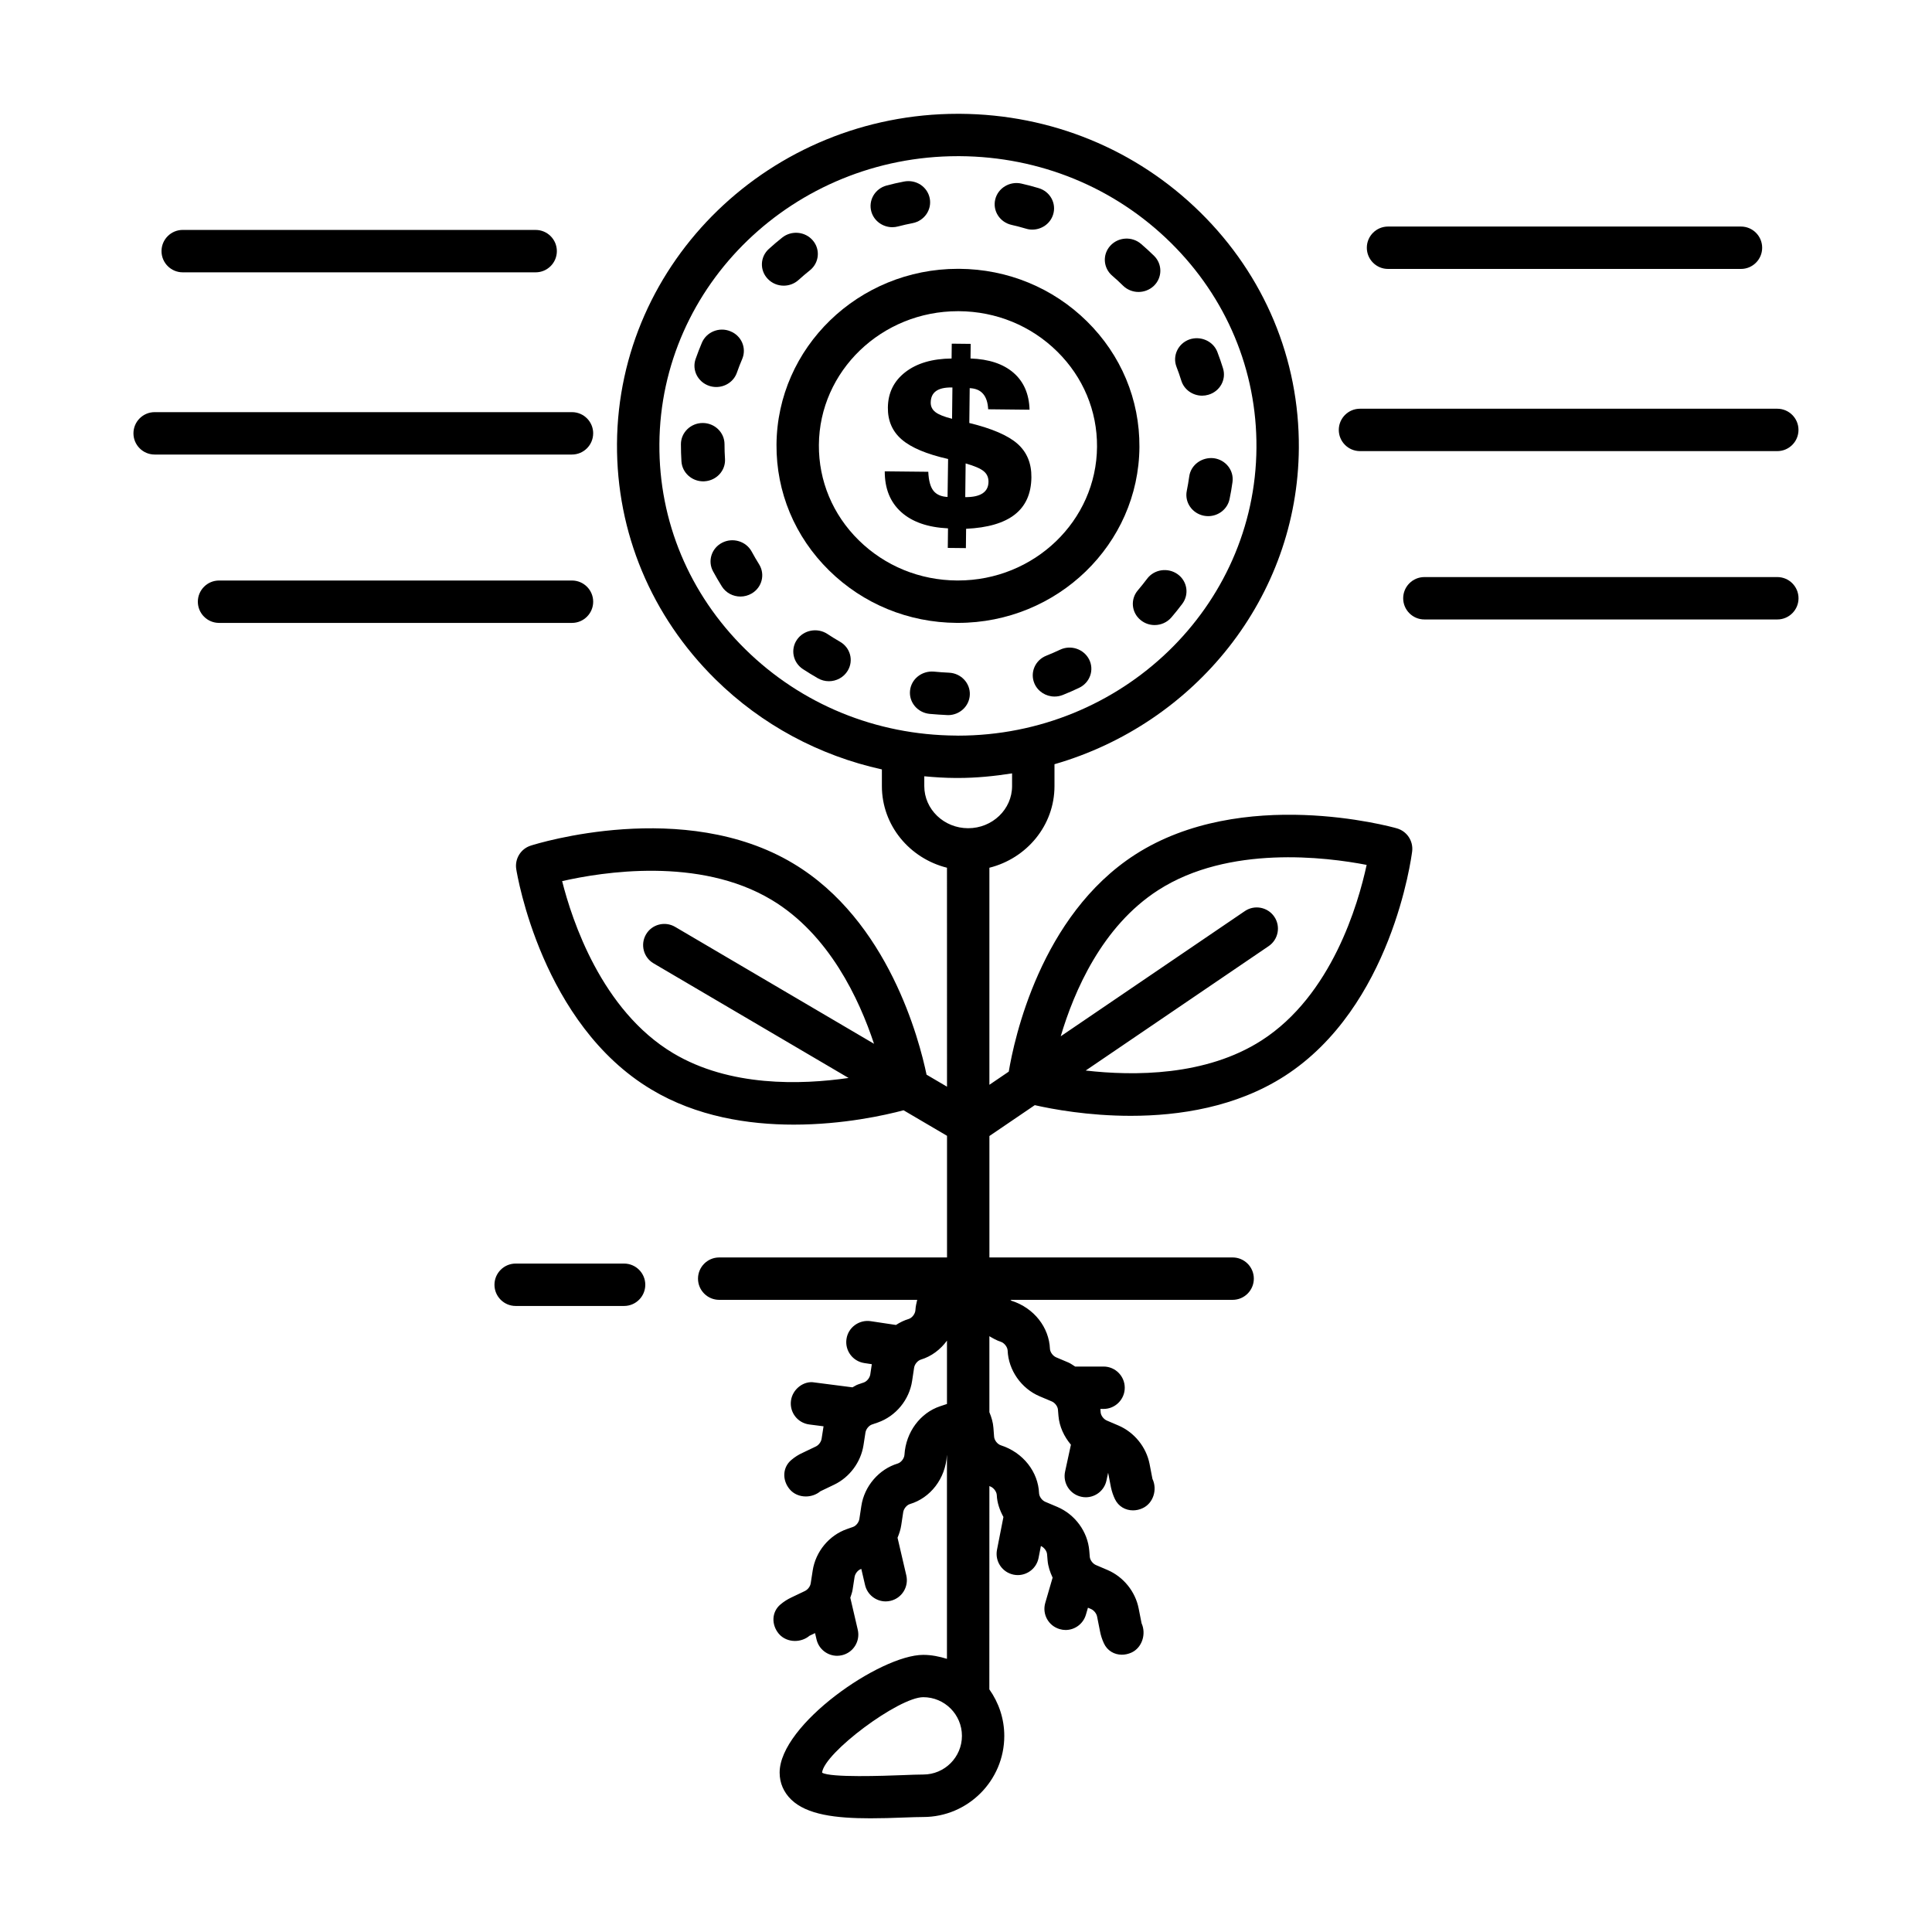 <?xml version="1.0" encoding="UTF-8"?>
<!-- Uploaded to: ICON Repo, www.iconrepo.com, Generator: ICON Repo Mixer Tools -->
<svg fill="#000000" width="800px" height="800px" version="1.1" viewBox="144 144 512 512" xmlns="http://www.w3.org/2000/svg">
 <g>
  <path d="m412.08 203.6c1.277 0.289 2.539 0.617 3.781 0.988 0.566 0.18 1.137 0.262 1.699 0.262 2.469 0 4.762-1.551 5.523-3.981 0.938-2.965-0.777-6.106-3.824-7.012-1.508-0.453-3.043-0.863-4.586-1.207-3.09-0.699-6.215 1.195-6.93 4.211-0.719 3.031 1.223 6.039 4.336 6.738z"/>
  <path d="m441.61 219.7c1.129 1.109 2.625 1.672 4.113 1.672 1.469 0 2.938-0.551 4.059-1.617 2.273-2.184 2.301-5.75 0.055-7.961-1.109-1.086-2.258-2.141-3.445-3.156-2.398-2.059-6.039-1.84-8.156 0.492-2.117 2.32-1.883 5.875 0.508 7.93 0.992 0.855 1.945 1.719 2.867 2.641z"/>
  <path d="m445.54 300.44c-2.031 2.387-1.695 5.93 0.762 7.902 1.078 0.879 2.387 1.305 3.691 1.305 1.656 0 3.309-0.699 4.453-2.043 0.996-1.168 1.953-2.359 2.871-3.582 1.883-2.512 1.328-6.023-1.25-7.863-2.582-1.824-6.203-1.289-8.078 1.223-0.777 1.039-1.598 2.055-2.449 3.059z"/>
  <path d="m459.16 270.26c-0.176 1.277-0.395 2.539-0.648 3.801-0.629 3.031 1.402 5.996 4.531 6.613 0.387 0.07 0.77 0.109 1.145 0.109 2.695 0 5.109-1.852 5.66-4.527 0.309-1.48 0.57-2.992 0.777-4.516 0.418-3.086-1.805-5.902-4.973-6.312-3.141-0.344-6.074 1.758-6.492 4.832z"/>
  <path d="m424.91 316.19c-1.199 0.562-2.406 1.086-3.633 1.578-2.957 1.18-4.367 4.461-3.152 7.34 0.918 2.168 3.074 3.484 5.348 3.484 0.734 0 1.477-0.137 2.195-0.426 1.453-0.578 2.887-1.207 4.297-1.879 2.871-1.359 4.07-4.719 2.672-7.508-1.402-2.781-4.856-3.961-7.727-2.59z"/>
  <path d="m457.05 244.85c0.746 2.43 3.047 4.008 5.531 4.008 0.551 0 1.105-0.082 1.664-0.246 3.055-0.891 4.793-4.019 3.867-7-0.453-1.469-0.953-2.91-1.504-4.348-1.113-2.894-4.473-4.336-7.445-3.293-2.984 1.098-4.5 4.336-3.379 7.246 0.469 1.191 0.887 2.41 1.266 3.633z"/>
  <path d="m380.49 204.21c0.508 0 1.023-0.07 1.539-0.207 1.242-0.328 2.519-0.617 3.805-0.863 3.133-0.605 5.164-3.566 4.551-6.613-0.621-3.047-3.621-5.023-6.797-4.418-1.566 0.301-3.113 0.645-4.637 1.059-3.074 0.824-4.883 3.926-4.035 6.918 0.703 2.477 3.031 4.125 5.574 4.125z"/>
  <path d="m366.6 314.06c-1.145-0.66-2.266-1.344-3.359-2.074-2.644-1.715-6.246-1.043-8.023 1.523-1.785 2.566-1.086 6.066 1.559 7.809 1.289 0.836 2.613 1.66 3.965 2.43 0.918 0.523 1.926 0.781 2.922 0.781 1.984 0 3.914-1 4.988-2.785 1.621-2.676 0.703-6.117-2.051-7.684z"/>
  <path d="m355.64 218.18c0.965-0.879 1.969-1.715 2.984-2.539 2.469-1.965 2.824-5.516 0.797-7.902-2.039-2.414-5.688-2.731-8.137-0.77-1.215 0.961-2.387 1.965-3.535 3.004-2.336 2.113-2.461 5.668-0.281 7.934 1.137 1.195 2.68 1.797 4.227 1.797 1.414 0 2.832-0.508 3.945-1.523z"/>
  <path d="m331.95 246.26c0.621 0.207 1.25 0.301 1.871 0.301 2.406 0 4.652-1.469 5.469-3.816 0.43-1.223 0.895-2.43 1.402-3.609 1.219-2.867-0.176-6.16-3.125-7.34-2.938-1.223-6.336 0.152-7.559 3.031-0.594 1.398-1.145 2.828-1.66 4.297-1.035 2.938 0.582 6.121 3.602 7.137z"/>
  <path d="m401.01 328.16c0.156-3.102-2.309-5.734-5.488-5.887-1.367-0.07-2.711-0.152-4.035-0.289-3.176-0.262-6.004 1.949-6.32 5.051-0.316 3.086 2.004 5.832 5.18 6.148 1.523 0.137 3.062 0.246 4.613 0.316 0.098 0 0.191 0.016 0.289 0.016 3.062-0.004 5.617-2.352 5.762-5.356z"/>
  <path d="m343.2 290.17c-1.488-2.746-5.004-3.789-7.812-2.348-2.824 1.441-3.91 4.844-2.422 7.586 0.734 1.344 1.504 2.676 2.32 3.981 1.086 1.742 2.992 2.703 4.945 2.703 1.023 0 2.059-0.273 3-0.824 2.723-1.617 3.59-5.062 1.934-7.727-0.688-1.105-1.344-2.219-1.965-3.371z"/>
  <path d="m336.13 265.58c-0.086-1.277-0.125-2.566-0.125-3.856 0-3.102-2.59-5.625-5.777-5.625s-5.777 2.523-5.777 5.625c0 1.535 0.043 3.047 0.141 4.57 0.195 2.977 2.746 5.269 5.766 5.269 0.125 0 0.246-0.016 0.375-0.016 3.184-0.207 5.598-2.867 5.398-5.969z"/>
  <path d="m397.55 309.07h0.328c26.363 0 47.902-20.844 48.082-46.602 0.082-12.566-4.863-24.402-13.922-33.324-9.016-8.879-21.035-13.828-33.848-13.906h-0.328c-26.363 0-47.902 20.844-48.082 46.602-0.082 12.566 4.852 24.402 13.922 33.324 9.016 8.879 21.035 13.824 33.848 13.906zm0.312-82.602h0.246c9.879 0.055 19.129 3.852 26.047 10.676 6.879 6.769 10.633 15.742 10.566 25.242-0.121 19.609-16.637 35.461-36.848 35.449h-0.246c-9.879-0.055-19.129-3.852-26.062-10.676-6.879-6.769-10.621-15.742-10.551-25.242 0.125-19.605 16.637-35.449 36.848-35.449z"/>
  <path d="m391.36 274.04c-0.805-1.023-1.254-2.695-1.355-5.012l-11.535-0.121c-0.012 4.574 1.441 8.168 4.348 10.789s7.043 4.062 12.414 4.324l-0.059 5.184 4.797 0.051 0.059-5.121c5.731-0.266 10.031-1.523 12.91-3.781 2.879-2.254 4.34-5.539 4.391-9.844 0.043-3.719-1.184-6.684-3.676-8.895-2.492-2.211-6.754-4.051-12.777-5.516l0.102-9.234c1.547 0.059 2.727 0.559 3.543 1.5 0.816 0.945 1.266 2.309 1.352 4.098l10.969 0.117c-0.121-4.168-1.535-7.43-4.246-9.785-2.711-2.356-6.512-3.621-11.398-3.793l0.043-3.871-5.016-0.055-0.043 3.934c-5.121 0.047-9.203 1.25-12.25 3.602-3.047 2.356-4.59 5.484-4.637 9.387-0.039 3.516 1.195 6.348 3.699 8.496 2.504 2.148 6.594 3.863 12.262 5.144l-0.145 10.059c-1.699-0.082-2.949-0.633-3.75-1.656zm8.543-7.227c2.312 0.656 3.902 1.336 4.773 2.047 0.871 0.711 1.297 1.656 1.285 2.832-0.016 1.359-0.543 2.383-1.586 3.062s-2.566 1.008-4.574 0.988zm-8.012-13.605c-0.84-0.648-1.254-1.492-1.242-2.527 0.016-1.363 0.48-2.371 1.398-3.035 0.918-0.66 2.285-0.98 4.102-0.961l0.25 0.004-0.094 8.293c-2.102-0.531-3.574-1.121-4.414-1.773z"/>
  <path d="m514.18 363.52c-1.656-0.48-41-11.266-69.336 6.945-25.16 16.191-32.098 49.051-33.512 57.527l-5.133 3.488v-57.52c9.883-2.473 17.25-11.199 17.25-21.637v-5.797c37.164-10.723 64.488-44.129 64.758-83.793 0.152-23.543-9.113-45.711-26.105-62.441-16.949-16.703-39.559-25.98-63.648-26.133h-0.617c-49.535 0-90 39.094-90.328 87.422-0.152 23.527 9.113 45.711 26.105 62.457 12.258 12.07 27.492 20.195 44.094 23.867v4.414c0 10.438 7.367 19.164 17.25 21.637l0.008 58.027-5.422-3.188c-1.887-9.094-10.09-40.883-35.34-55.973-28.914-17.336-67.91-5.262-69.543-4.727-2.644 0.836-4.277 3.481-3.852 6.223 0.273 1.672 6.809 41.082 35.82 58.414 11.961 7.18 25.664 9.305 37.723 9.305 13.078 0 24.176-2.492 29.102-3.805l11.516 6.766v32.238h-60.375c-3.098 0-5.617 2.519-5.617 5.617 0 3.098 2.519 5.617 5.617 5.617h52.473c-0.215 0.887-0.418 1.777-0.473 2.727-0.055 0.988-0.891 2.07-1.793 2.344-1.199 0.359-2.32 0.91-3.363 1.586l-6.723-1.008c-3.016-0.438-5.934 1.629-6.387 4.715-0.465 3.07 1.645 5.918 4.715 6.387l1.996 0.301-0.406 2.715c-0.137 0.906-0.891 1.836-1.699 2.125l-1.562 0.535c-0.523 0.184-0.969 0.512-1.461 0.758l-10.023-1.289c-2.863-0.547-5.891 1.766-6.277 4.852-0.398 3.07 1.766 5.879 4.852 6.277l3.785 0.488-0.512 3.281c-0.121 0.836-0.766 1.699-1.508 2.055l-3.551 1.699c-1.043 0.465-2.043 1.109-2.961 1.879-2.371 1.988-2.453 5.371-0.453 7.758 1.07 1.289 2.672 1.918 4.289 1.918 1.371 0 2.769-0.465 3.852-1.371l3.66-1.754c4.098-1.961 7.07-5.977 7.769-10.453l0.52-3.356c0.137-0.906 0.891-1.836 1.699-2.125l1.562-0.535c4.781-1.672 8.371-6.016 9.113-11.07l0.52-3.453c0.137-0.934 0.945-1.891 1.793-2.152 2.797-0.852 5.184-2.652 6.918-5.031v16.789l-1.852 0.617c-5.195 1.742-9.043 6.797-9.414 12.84-0.055 0.973-0.891 2.055-1.793 2.328-4.973 1.492-8.852 6.016-9.633 11.238l-0.52 3.426c-0.137 0.934-0.891 1.863-1.688 2.137l-1.602 0.562c-4.754 1.656-8.316 5.988-9.086 11.004l-0.52 3.356c-0.121 0.836-0.754 1.672-1.535 2.055l-3.617 1.727c-1.043 0.492-2 1.109-2.863 1.836-2.371 1.988-2.438 5.371-0.453 7.758 1.07 1.273 2.672 1.918 4.289 1.918 1.383 0 2.769-0.465 3.863-1.383l1.461-0.695 0.391 1.668c0.602 2.59 2.906 4.344 5.469 4.344 0.41 0 0.848-0.055 1.273-0.152 3.016-0.699 4.891-3.727 4.191-6.742l-1.98-8.5c0.23-0.699 0.496-1.391 0.609-2.121l0.52-3.356c0.137-0.906 0.891-1.852 1.672-2.109l0.117-0.039 0.992 4.262c0.602 2.59 2.918 4.344 5.469 4.344 0.41 0 0.848-0.055 1.273-0.152 3.016-0.699 4.891-3.727 4.191-6.742l-2.324-9.98c0.445-1.059 0.805-2.156 0.98-3.312l0.52-3.438c0.137-0.945 0.934-1.906 1.754-2.164 5.441-1.617 9.457-6.727 9.824-12.961 0-0.012 0.012-0.023 0.016-0.035v54.004c-2.004-0.617-4.086-1.051-6.289-1.051-11.332 0-38.051 18.457-38.051 31.199 0 2.754 1.07 5.223 3.082 7.168 4.152 4 11.758 4.945 20.965 4.945 2.824 0 5.809-0.082 8.895-0.207 1.973-0.07 3.742-0.137 5.109-0.137 11.84 0 21.484-9.648 21.484-21.484 0-4.598-1.484-8.844-3.961-12.344l0.012-53.879c0.055 0.02 0.094 0.055 0.152 0.074 0.918 0.301 1.766 1.383 1.809 2.316 0.082 2.059 0.781 4.008 1.762 5.809l-1.707 8.699c-0.59 3.043 1.383 5.988 4.426 6.59 0.371 0.07 0.727 0.109 1.082 0.109 2.633 0 4.988-1.863 5.508-4.535l0.621-3.176c0.84 0.375 1.57 1.32 1.637 2.176l0.137 1.645c0.137 1.609 0.656 3.121 1.332 4.562l-1.949 6.699c-0.863 2.973 0.836 6.086 3.824 6.945 0.52 0.152 1.043 0.234 1.562 0.234 2.438 0 4.672-1.602 5.387-4.055l0.539-1.848 0.805 0.34c0.781 0.344 1.453 1.18 1.617 2l0.781 3.934c0.191 1.027 0.535 2.098 1.012 3.137 0.906 1.988 2.769 3.043 4.769 3.043 0.848 0 1.715-0.191 2.547-0.562 2.824-1.289 3.961-4.934 2.684-7.758l-0.781-3.961c-0.875-4.453-4.016-8.344-8.207-10.152l-3.109-1.328c-0.836-0.355-1.562-1.316-1.629-2.164l-0.137-1.645c-0.426-5.043-3.742-9.578-8.453-11.594l-3.207-1.355c-0.875-0.371-1.602-1.383-1.645-2.262-0.234-5.644-4.18-10.797-10.125-12.715-0.906-0.289-1.727-1.328-1.793-2.289l-0.18-2.344c-0.098-1.426-0.516-2.805-1.07-4.141v-20.137c0.953 0.562 1.918 1.121 3.016 1.473 0.934 0.301 1.781 1.383 1.824 2.328 0.207 5.195 3.617 10.07 8.48 12.125l3.207 1.355c0.848 0.355 1.574 1.316 1.645 2.18l0.137 1.656c0.242 2.844 1.48 5.473 3.301 7.637l-1.547 7.121c-0.656 3.027 1.262 6.016 4.289 6.672 0.398 0.094 0.809 0.137 1.191 0.137 2.59 0 4.918-1.793 5.481-4.426l0.449-2.074 0.742 3.856c0.234 1.098 0.59 2.152 1.055 3.125 0.934 1.961 2.797 2.988 4.781 2.988 0.875 0 1.766-0.191 2.617-0.602 2.797-1.328 3.891-4.945 2.547-7.742l-0.766-3.973c-0.875-4.453-4.016-8.344-8.207-10.152l-3.109-1.328c-0.848-0.355-1.574-1.316-1.645-2.164l-0.074-0.918h0.844c3.098 0 5.617-2.519 5.617-5.617 0-3.098-2.519-5.617-5.617-5.617h-7.539c-0.598-0.371-1.152-0.805-1.805-1.082l-3.207-1.355c-0.875-0.371-1.617-1.383-1.656-2.262-0.234-5.633-4.164-10.797-10.125-12.715-0.133-0.043-0.227-0.188-0.352-0.262h58.891c3.098 0 5.617-2.519 5.617-5.617s-2.519-5.617-5.617-5.617h-64.457v-32.184l12.023-8.176c4.695 1.066 14.16 2.828 25.441 2.828 12.824 0 27.926-2.289 40.766-10.539 28.406-18.281 33.586-57.879 33.805-59.566 0.32-2.75-1.391-5.324-4.062-6.078zm-191.8 59.578c-18.949-11.332-26.801-35.242-29.406-45.59 10.633-2.426 36.312-6.523 55.469 4.945 15.289 9.133 23.27 26.367 27.18 38.16l-52.723-30.992c-2.684-1.562-6.125-0.672-7.688 1.988-1.574 2.672-0.684 6.125 1.988 7.688l51.684 30.375c-12.637 1.828-31.508 2.398-46.504-6.574zm66.293 191.17c-1.492 0-3.398 0.082-5.535 0.164-4.754 0.18-19.074 0.711-21.281-0.656 0.508-5.234 20.309-20.004 26.816-20.004 5.66 0 10.25 4.59 10.25 10.25 0 5.652-4.59 10.246-10.25 10.246zm-69.926-352.6c0.273-42.176 35.711-76.281 79.094-76.281h0.535c21.172 0.137 41 8.27 55.852 22.898 14.812 14.594 22.883 33.902 22.746 54.371-0.273 42.176-35.711 76.297-79.094 76.297-0.18 0-0.371-0.016-0.535-0.016-21.172-0.137-41-8.262-55.852-22.898-14.812-14.594-22.895-33.902-22.746-54.371zm70.199 90.656v-2.602c2.75 0.262 5.519 0.434 8.316 0.449h0.617c4.887 0 9.652-0.484 14.332-1.219v3.367c0 6.164-5.223 11.168-11.633 11.168-6.41 0.004-11.633-4.996-11.633-11.164zm89.398 67.391c-14.781 9.508-33.91 9.445-46.625 7.988l48.488-32.969c2.562-1.742 3.234-5.234 1.492-7.797-1.754-2.574-5.262-3.219-7.797-1.492l-48.801 33.184c3.531-11.887 10.914-29.129 25.824-38.723 18.691-12.031 44.547-8.77 55.25-6.699-2.25 10.426-9.266 34.586-27.832 46.508z"/>
  <path d="m309.39 478.86h-28.734c-3.098 0-5.617 2.519-5.617 5.617 0 3.098 2.519 5.617 5.617 5.617h28.734c3.098 0 5.617-2.519 5.617-5.617 0.004-3.094-2.519-5.617-5.617-5.617z"/>
  <path d="m192.42 216.17h93.535c3.098 0 5.617-2.519 5.617-5.617 0-3.098-2.519-5.617-5.617-5.617l-93.535-0.004c-3.098 0-5.617 2.519-5.617 5.617-0.004 3.098 2.519 5.621 5.617 5.621z"/>
  <path d="m301.2 303.46c0-3.098-2.519-5.617-5.617-5.617h-93.535c-3.098 0-5.617 2.519-5.617 5.617 0 3.098 2.519 5.617 5.617 5.617h93.535c3.094 0 5.617-2.523 5.617-5.617z"/>
  <path d="m301.2 258.84c0-3.098-2.519-5.617-5.617-5.617h-110.6c-3.098 0-5.617 2.519-5.617 5.617s2.519 5.617 5.617 5.617h110.59c3.098 0 5.621-2.519 5.621-5.617z"/>
  <path d="m511.84 215.27h93.535c3.098 0 5.617-2.519 5.617-5.617 0-3.098-2.519-5.617-5.617-5.617h-93.535c-3.098 0-5.617 2.519-5.617 5.617 0 3.098 2.519 5.617 5.617 5.617z"/>
  <path d="m615.01 296.93h-93.535c-3.098 0-5.617 2.519-5.617 5.617 0 3.098 2.519 5.617 5.617 5.617h93.535c3.098 0 5.617-2.519 5.617-5.617 0-3.098-2.519-5.617-5.617-5.617z"/>
  <path d="m504.41 263.55h110.59c3.098 0 5.617-2.519 5.617-5.617s-2.519-5.617-5.617-5.617h-110.59c-3.098 0-5.617 2.519-5.617 5.617 0 3.094 2.519 5.617 5.617 5.617z"/>
 </g>
</svg>